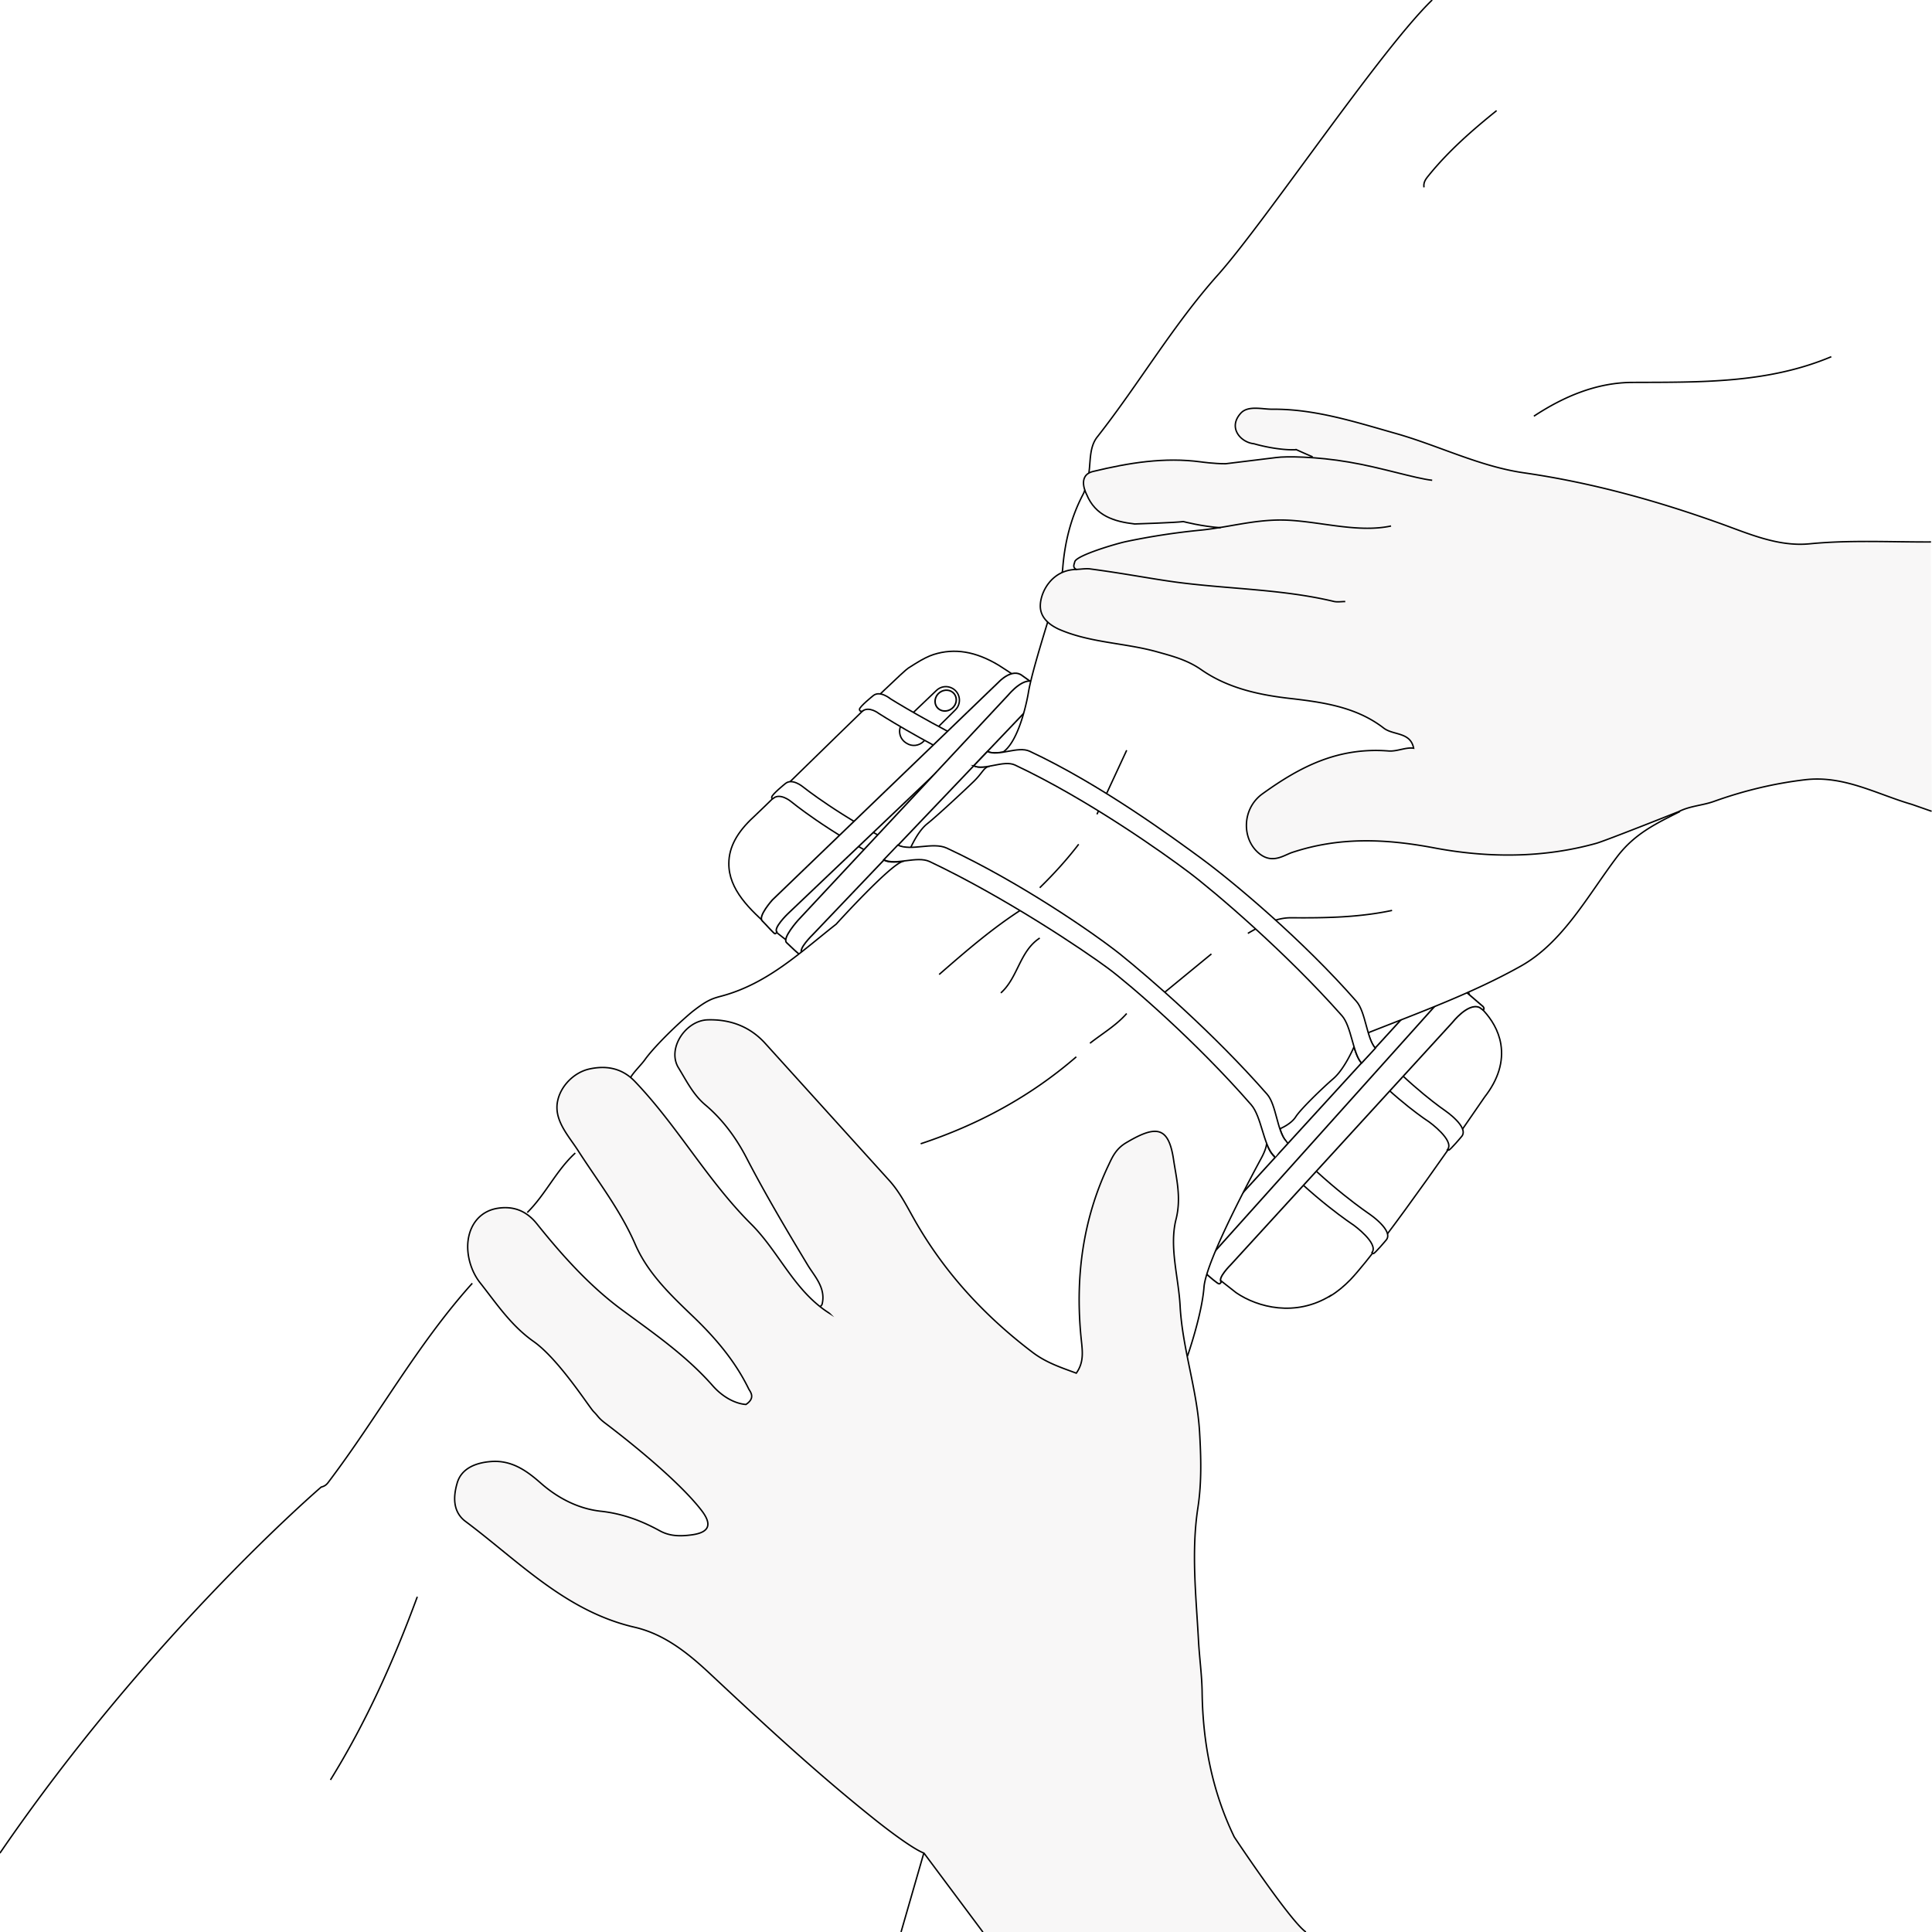 <svg xmlns="http://www.w3.org/2000/svg" viewBox="0 0 210.47 210.47" xmlns:v="https://vecta.io/nano"><style><![CDATA[.K{stroke-miterlimit:10}.L{stroke-width:.156}]]></style><g fill="#fff"><path d="M-1.06-1.06h212.6v212.6H-1.06z"/><g stroke="#000"><g class="K L"><path d="M144.9 141.2c.8-.48 1.54-1.1 2.22-1.8 3.66-3.87 13.74-18.62 14.62-19.9 1.48-1.9 2.07-3.84 1.76-5.75-.5-3.04-3.18-4.85-3.62-5.13l-9.1-6.42c-2.74-2.28-38.72-27.77-42-29.74-2.5-1.5-4.8-1.88-7.07-1.16-.53.17-1.17.48-2 1l-.76.48C98.1 73.3 84.55 86.7 82.1 89c-1.8 1.65-2.7 3.3-2.7 5.06-.03 2.83 2.27 5.04 4.62 7.07l50.65 39.7c2.35 1.6 6.43 2.66 10.24.34z"/><path d="M100.6 80.78l3.48-3.45c.7-.7.54-1.86-.32-2.34h0c-.57-.32-1.27-.23-1.74.22l-3.56 3.4c-.7.67-.58 1.8.24 2.32l.08.05c.58.37 1.33.28 1.82-.2z"/></g><ellipse transform="matrix(.783 -.622 .622 .783 -25.129 80.627)" cx="103.02" cy="76.34" rx="1.19" ry="1.1" stroke-width=".169"/><path d="M149.46 136.46c.77-1-2-3-2-3s-4.44-2.9-8.77-7.6c-1.06-1.15-1.28-4.2-2.38-5.46-6.04-6.94-13.22-13.13-15.63-14.9-2.65-1.96-11.16-7.7-19.4-11.6-1.43-.68-3.7.45-5-.2-6.13-3.1-10.13-6.4-10.13-6.4s-1.14-.94-1.88-.35c0 0-.2.2-.2-.1s1.5-1.5 1.5-1.5c.74-.6 1.88.35 1.88.35s4.12 3.3 10.38 6.4c1.4.7 3.8-.4 5.33.33 7.98 3.7 16.06 9.28 18.94 11.6 3 2.42 10.07 8.5 15.97 15.23 1 1.13 1.1 4.04 2.05 5.08 4.5 4.87 9.1 7.94 9.1 7.94s2.58 1.76 1.82 2.77c0 0-1.33 1.6-1.45 1.52l-.1-.08zm8.24-11.23c.77-1-2-3-2-3s-3.56-2.28-7.38-6.42c-.97-1.05-1.1-3.98-2.14-5.16-6.12-6.92-13.96-13.58-16.75-15.68-2.62-1.98-10.85-7.85-18.87-11.63-1.24-.58-3.33.64-4.5.08-6.02-2.92-10.33-5.7-10.33-5.7s-1.05-.83-1.8-.24c0 0-.28.08-.3-.2s1.5-1.5 1.5-1.5c.74-.6 1.88.35 1.88.35s4.4 2.76 10.54 5.72c1.2.58 3.33-.63 4.6-.03 7.68 3.6 15.5 9.3 18.76 11.72 3.48 2.57 11 8.85 16.84 15.53 1 1.15 1.1 4.07 2.06 5.1 3.97 4.35 7.63 6.83 7.63 6.83s2.58 1.76 1.82 2.77c0 0-1.33 1.6-1.45 1.52l-.1-.06z" class="K L"/><g stroke-width=".166" class="K"><path d="M160.02 108.7c-1.26-1.28-2.48.63-2.48.63l-25.13 27.24s-1.52 1.5-1.1 1.92c0 0-.1.2-.27.16-.12-.03-.9-.84-1.42-1.32s1.1-2.28 1.1-2.28l25.2-27.56s1.46-1.57 2.56-.7l1.5 1.35s.22.38.02.56z"/><path d="M161.57 110.03c-.22-.13-.3-.24-.45-.3-1.24-.47-2.9 1.66-2.9 1.66l-24.15 26.4s-1.47 1.45-1.03 1.87c0 0-.1.2-.23.2-.12.03-1.06-.77-1.58-1.25s1.26-2.45 1.26-2.45l24-26.75s1.97-2.53 3.08-1.47l1.98 1.7c0 .01.23.22.03.4zM113.33 75.6c-1.26-1.28-2.93.57-2.93.57l-24.6 23.4s-1.6 1.55-1.16 1.97c0 0-.1.15-.2.18s-.9-.9-1.4-1.4 1.1-2.28 1.1-2.28L108.8 74.3s1.46-1.57 2.56-.7l1.96 1.4c0 .01.22.4.02.56z"/><path d="M114.84 76.54c-.22-.13-.3-.24-.45-.3-1.24-.47-2.8 1.4-2.8 1.4l-23.07 24.2s-1.6 1.55-1.16 1.97c0 0-.1.15-.2.18s-.96-.82-1.47-1.3c-.52-.48 1.26-2.45 1.26-2.45l22.92-24.56s1.86-2.27 2.97-1.2l1.98 1.7s.23.2.03.38z"/></g></g><path d="M68.67 117.36c.37-.6 1.14-1.34 1.55-1.92.98-1.37 3.43-3.77 5.1-5.18 1.74-1.38 2.3-1.5 3.3-1.77 4.98-1.35 8.57-4.78 12.44-7.82 0 0 6.08-6.72 7.33-6.85l.8-1.5s.1-.2.24-.5c.3-.6.87-1.54 1.54-2.08 1.02-.82 4.1-3.64 5.06-4.6.97-.96 1.1-1.55 1.68-1.65l1.48-1.53c1.94-1.3 2.8-6.45 2.8-6.45.34-2.14 1.87-6.94 2.87-10.23L183 88.4c-2.55 1.3-4.9 2.37-6.85 4.93-3.18 4.2-5.88 9.3-10.43 11.88-5.26 2.96-11.05 5.07-16.7 7.3l-1.54 1.54s-1 2.38-2.24 3.45-3.57 3.33-4.1 4.16-1.72 1.3-1.72 1.3l-1.46 1.58s.04.48-.56 1.6-6.04 11.1-6.26 14.1c-.23 3-1.8 7.5-1.8 7.5l-60.66-30.36z"/></g><path d="M89.58 142.05c.4-1.73-.85-2.98-1.57-4.2-2.32-3.87-4.62-7.73-6.7-11.74-1.1-2.15-2.58-4.15-4.47-5.73-1.33-1.12-2.06-2.65-2.92-4.04-1.28-2.08.76-5.16 3.2-5.22 2.47-.06 4.58.74 6.22 2.53l13.5 14.92c1.17 1.28 1.9 2.77 2.74 4.24 3.26 5.76 7.64 10.5 12.9 14.52 1.5 1.13 3.1 1.66 4.78 2.28.82-1.15.7-2.28.55-3.58-.7-6.63.08-13.1 3-19.16.4-.82.8-1.72 1.88-2.36 3.3-1.96 4.63-1.8 5.17 1.86.3 2.06.84 4.16.26 6.5-.76 3.03.3 6.27.45 9.43.24 4.6 1.84 9.08 2.12 13.72.16 2.73.25 5.47-.18 8.23-.74 4.8-.2 9.64.06 14.45.1 1.9.38 3.8.4 5.74.07 5.48 1.1 10.74 3.5 15.7 0 0 6.1 9.15 7.8 10.35h-35.2l-6.42-8.6c-1.35-.53-4.4-2.9-5.5-3.78-6.3-5.05-11.86-10.2-17.74-15.7-2.47-2.3-5.05-4.38-8.28-5.13-7.5-1.74-12.6-7.18-18.43-11.53-1.5-1.1-1.32-2.85-.9-4.2.46-1.53 1.9-2.18 3.65-2.32 2.3-.18 3.97 1.03 5.44 2.34 1.93 1.7 4.18 2.8 6.54 3.07 2.4.26 4.45 1.04 6.45 2.14 1.16.64 2.35.6 3.5.43 1.94-.28 2.2-1.17 1-2.7-2.93-3.78-9.73-8.9-10.47-9.47s-.73-.73-1.25-1.25-3.8-5.7-6.54-7.64c-2.5-1.74-4.06-4.15-5.83-6.4-.93-1.18-1.52-3-1.3-4.66.25-1.78 1.37-3.16 3.2-3.45 1.63-.26 3.08.2 4.27 1.67 2.76 3.44 5.78 6.8 9.27 9.38 3.5 2.6 7.03 5 9.92 8.3.95 1.1 2.3 1.92 3.6 2.02 1.1-.74.46-1.4.3-1.7-1.5-3.08-3.72-5.65-6.18-8-2.42-2.3-4.84-4.66-6.18-7.75-1.62-3.72-4.08-6.86-6.24-10.23-1.06-1.65-2.67-3.33-2.2-5.44.37-1.63 1.8-3.05 3.42-3.42 1.7-.4 3.5-.22 5 1.37 4.63 4.84 7.9 10.78 12.65 15.52 2.76 2.74 4.38 6.5 7.48 8.97.01 0 .16.1.28-.27z" fill="#f8f7f7"/><g stroke="#000" class="K L"><path d="M142.26 210.47c-1.72-1.2-7.8-10.35-7.8-10.35-2.4-4.96-3.42-10.22-3.5-15.7-.02-1.92-.3-3.84-.4-5.74-.26-4.8-.8-9.65-.06-14.45.42-2.76.34-5.5.18-8.23-.27-4.63-1.87-9.1-2.12-13.72-.17-3.16-1.2-6.4-.45-9.43.6-2.34.05-4.44-.26-6.5-.54-3.65-1.88-3.82-5.17-1.86-1.1.65-1.5 1.55-1.88 2.36-2.9 6.06-3.7 12.53-3 19.16.14 1.3.27 2.43-.55 3.58-1.68-.62-3.3-1.15-4.78-2.28-5.27-4-9.65-8.76-12.9-14.52-.83-1.47-1.57-2.96-2.74-4.24l-13.5-14.92c-1.63-1.78-3.75-2.6-6.22-2.53-2.42.06-4.47 3.14-3.2 5.22.86 1.4 1.6 2.93 2.92 4.04 1.88 1.58 3.35 3.58 4.47 5.73 2.07 4 4.37 7.87 6.7 11.74.73 1.2 1.97 2.46 1.57 4.2 0 0-.03.2-.24.3m1 .72a11.01 11.01 0 0 1-1.02-.73c-3.1-2.46-4.72-6.22-7.48-8.97-4.76-4.74-8.02-10.68-12.65-15.52-1.5-1.58-3.3-1.75-5-1.37-1.63.37-3.06 1.8-3.42 3.42-.48 2.1 1.14 3.8 2.2 5.44 2.16 3.36 4.62 6.5 6.24 10.23 1.34 3.1 3.77 5.44 6.18 7.75 2.47 2.35 4.68 4.92 6.18 8 .15.3.8.97-.3 1.7-1.3-.1-2.64-.93-3.6-2.02-2.9-3.3-6.42-5.72-9.92-8.3s-6.52-5.94-9.27-9.38c-1.2-1.48-2.64-1.93-4.27-1.67-1.83.3-2.95 1.67-3.2 3.45-.23 1.66.36 3.48 1.3 4.66 1.77 2.24 3.35 4.65 5.83 6.4 2.74 1.93 6.03 7.12 6.54 7.64.52.52.5.68 1.25 1.25s7.54 5.7 10.47 9.47c1.2 1.54.94 2.43-1 2.7-1.15.16-2.34.2-3.5-.43-2-1.1-4.06-1.88-6.45-2.14-2.36-.26-4.6-1.36-6.54-3.07-1.48-1.3-3.14-2.53-5.44-2.34-1.74.14-3.2.8-3.65 2.32-.4 1.36-.57 3.1.9 4.2 5.82 4.35 10.92 9.8 18.43 11.53 3.24.75 5.82 2.82 8.28 5.13 5.88 5.5 11.44 10.66 17.74 15.7 1.08.87 4.14 3.25 5.5 3.78l6.42 8.6M183.02 88.4c-2.55 1.3-4.9 2.37-6.85 4.93-3.18 4.2-5.88 9.3-10.43 11.88-5.26 2.96-11.05 5.07-16.7 7.3l-1.54 1.54s-1 2.38-2.24 3.45-3.57 3.33-4.1 4.16-1.72 1.3-1.72 1.3l-1.46 1.58s.04.48-.56 1.6-6.04 11.1-6.26 14.1c-.23 3-1.8 7.5-1.8 7.5M199.5 38.86c-6.97 2.93-14.32 2.77-21.68 2.8-3.88.02-7.46 1.53-10.72 3.68M51.45 139.8c-6 6.66-10.3 14.58-15.7 21.7-.22.3-.45.42-.76.5 0 0-18.6 15.94-35 39.88m45.47-27.93C42.9 180.9 39.9 187.6 36 193.9m81.25-78.77c-5 4.33-10.7 7.4-16.95 9.47m51.35-25.42c-3.62.77-7.28.83-10.97.8-1.7-.02-3.26.84-4.74 1.7m27.1-89.63c-2.67 2.15-5.25 4.4-7.43 7.1-.33.4-.56.75-.48 1.26m-43.6 78.52c-3.32 2.1-6.27 4.66-9.22 7.23m20.43-24.43l-3.24 6.98m-56.83 36.9c-2.08 1.9-3.24 4.52-5.23 6.48m55.83-29.9c-2.2 1.43-2.36 4.3-4.24 5.98m22.94-4.25l-5.48 4.5m-8.98-16.45c-1.3 1.7-2.72 3.25-4.24 4.74m9.47 13.7c-1.14 1.3-2.65 2.18-4 3.24M156.02 0c-5.6 5.4-18.14 24.1-23.3 29.9-4.92 5.5-8.64 11.92-13.2 17.72-.96 1.23-.65 2.98-1 4.47-.12.5-.3 1.33-.52 1.74-1.36 2.58-2.03 5.34-2.24 8.23-.13 1.33-3.24 10.3-3.74 13.46 0 0-.85 5.16-2.8 6.45l-1.48 1.53c-.57.1-.7.7-1.68 1.65s-4.04 3.8-5.06 4.6c-.68.54-1.24 1.5-1.54 2.08-.16.3-.24.5-.24.5l-.8 1.5c-1.25.14-7.33 6.85-7.33 6.85-3.87 3.04-7.45 6.47-12.44 7.82-1 .27-1.57.4-3.3 1.77-1.67 1.4-4.12 3.8-5.1 5.18-.42.58-1.18 1.3-1.55 1.92" fill="none"/><path d="M106.07 83.42c1.16.56 3.25-.66 4.5-.08 8.02 3.78 16.24 9.65 18.87 11.63 2.8 2.1 10.63 8.76 16.75 15.68 1.04 1.18 1.18 4.1 2.14 5.16l1.5-1.62c-.94-1.04-1.05-3.95-2.06-5.1-5.85-6.68-13.36-12.96-16.84-15.53-3.27-2.4-11.07-8.12-18.76-11.72-1.28-.6-3.4.6-4.6.03l-1.48 1.55zm34.03 40.88c-.96-1.04-1.06-3.94-2.05-5.08-5.9-6.74-12.96-12.8-15.97-15.23-2.88-2.3-10.96-7.88-18.94-11.6-1.53-.7-3.92.37-5.33-.33l-1.53 1.6c1.3.66 3.6-.46 5 .2 8.22 3.9 16.74 9.63 19.4 11.6 2.4 1.78 9.6 7.98 15.63 14.9 1.1 1.27 1.32 4.3 2.38 5.46.08.08.15.16.23.24" fill="#fff"/><path d="M100.64 201.87l-2.48 8.6" fill="none"/></g><path d="M208.32 87.6c-3.82-1.1-7.42-3.2-11.68-2.68-3.42.42-6.73 1.23-9.93 2.37-1.25.45-2.56.47-3.8 1.1l-8.97 3.45c-5.8 1.6-11.8 1.6-17.65.5-5.3-1-10.34-1.22-15.5.5-.9.3-2.1 1.24-3.5.17-2.03-1.55-1.98-4.94.28-6.56 4.12-2.95 8.24-5.1 13.74-4.67.95.07 1.85-.43 2.73-.3-.35-1.8-2.22-1.4-3.27-2.2-3.04-2.36-6.77-2.83-10.44-3.25-3.38-.4-6.65-1.17-9.42-3.1-1.52-1.06-3.1-1.47-4.78-1.94-3.56-1-7.4-.96-10.8-2.5-.48-.2-1.96-.92-1.96-2.5s1.27-3.9 3.8-3.98l.17.02c-.55-.23-.3-.6-.24-.85.14-.7 4.52-2 5.54-2.2a79.63 79.63 0 0 1 8.22-1.26c.75-.07 1.46-.18 2.16-.3h0c-2-.13-4.08-.67-4.08-.67-.8.12-5.3.26-5.3.26-2.24-.25-4.27-.88-5.24-3.23 0 0-1.13-2.07.75-2.5 3.85-.92 7.7-1.56 11.72-1.03a21.45 21.45 0 0 0 2.67.21c1.25 0 5.55-.68 5.55-.68.6-.08 2.06-.1 3.9.03h0c-.9-.37-1.78-.87-1.78-.87-2.13.1-4.63-.65-4.63-.65-1.42-.14-2.88-1.77-1.4-3.36.8-.84 2.34-.4 3.4-.4 4.65-.03 9.07 1.4 13.42 2.63 4.7 1.32 9.14 3.6 14 4.3 7.28 1.06 14.3 2.98 21.2 5.45 3.17 1.13 6.43 2.64 9.94 2.28 4.4-.44 8.8-.18 13.2-.2l.1 29.32-2.15-.73z" fill="#f8f7f7"/><g stroke="#000" fill="none" class="K L"><path d="M210.36 59.04c-4.4.02-8.8-.23-13.2.2-3.5.35-6.76-1.15-9.94-2.28-6.92-2.47-13.93-4.4-21.2-5.45-4.86-.7-9.32-2.98-14-4.3-4.35-1.23-8.77-2.67-13.42-2.63-1.06.01-2.6-.43-3.4.4-1.5 1.6-.03 3.22 1.4 3.36 0 0 2.5.75 4.63.65a70.28 70.28 0 0 0 1.77.78m3.55 15.76c-.42 0-.85.08-1.24-.01-5.57-1.33-11.3-1.34-16.94-2.07-2.76-.36-5.82-.97-9.6-1.47-.44-.07-1.08.04-1.64.06-2.52.1-3.8 2.42-3.8 3.98s1.5 2.27 1.96 2.5c3.42 1.52 7.25 1.5 10.8 2.5 1.68.47 3.26.88 4.78 1.94 2.77 1.93 6.04 2.7 9.42 3.1 3.67.42 7.4.9 10.44 3.25 1.05.82 2.92.4 3.27 2.2-.87-.13-1.78.37-2.73.3-5.5-.43-9.62 1.7-13.74 4.67-2.26 1.62-2.3 5-.28 6.56 1.4 1.07 2.6.14 3.5-.17 5.17-1.72 10.2-1.5 15.5-.5 5.83 1.1 11.84 1.12 17.65-.5 1.05-.3 8.97-3.45 8.97-3.45 1.24-.63 2.55-.66 3.8-1.1 3.2-1.15 6.5-1.96 9.93-2.37 4.25-.52 7.85 1.57 11.68 2.68l2.15.75"/><path d="M151.54 57.3c-3.82.82-8.22-.65-12.04-.65-3.1.01-5.6.78-8.66 1.1a74.55 74.55 0 0 0-8.22 1.26c-1.02.22-5.4 1.5-5.54 2.2-.05.26-.3.62.24.85"/><path d="M156.02 52.32c-1.85-.2-5.6-1.4-9.06-1.98-3.6-.62-6.9-.64-7.9-.5l-5.55.68c-1.25 0-2.67-.2-2.67-.2-4-.54-7.86.1-11.72 1.03-1.88.42-.75 2.5-.75 2.5.96 2.35 3 2.97 5.24 3.23 0 0 4.48-.14 5.3-.26 0 0 2.07.54 4.08.67"/></g></svg>